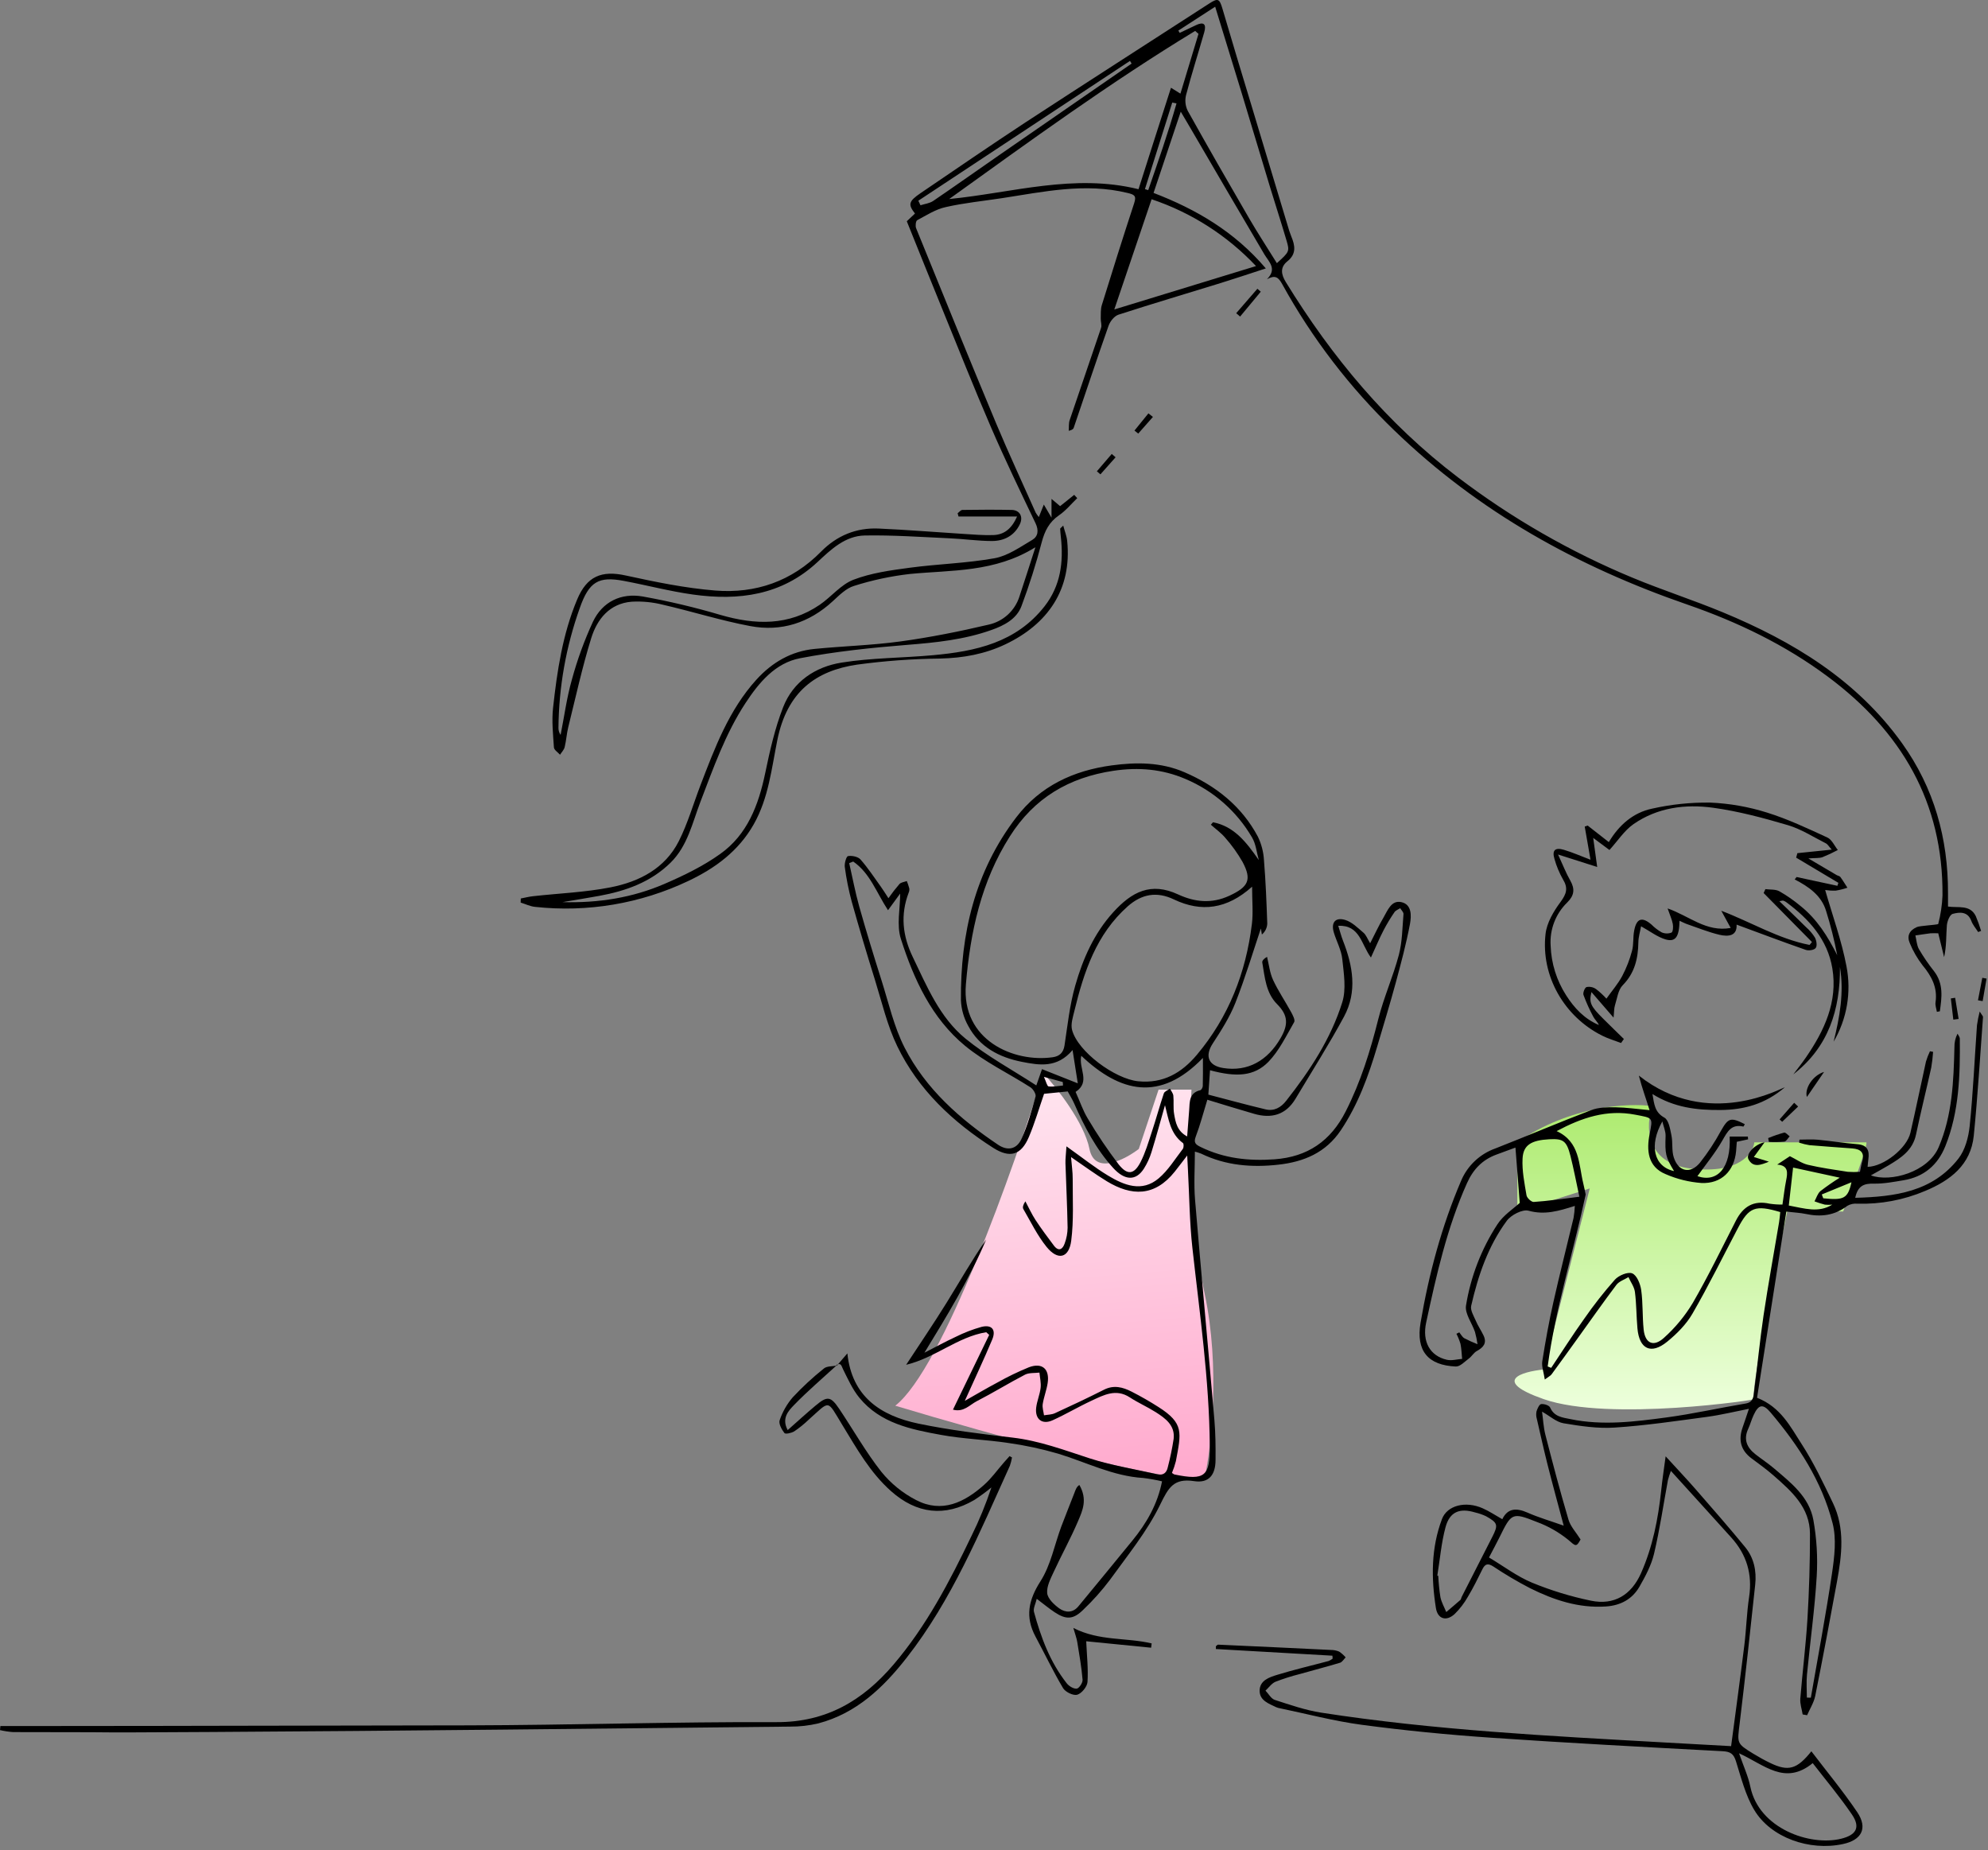 <svg width="302" height="281" viewBox="0 0 302 281" fill="none" xmlns="http://www.w3.org/2000/svg">
<rect x="0" y="0" width="302" height="281" fill="#808080" stroke="none"/>
<path d="M230.5 184V173.5C238.5 167.9 247.5 167.5 251 168C250 170.833 249.8 176.7 257 177.5C264.2 178.3 266.334 175.167 266.5 173.5H283.5C283.9 173.5 281.334 180.5 280 184H271.5C269.5 193.5 265.7 212.5 266.5 212.5C267.5 212.5 244.5 216 234.5 212.5C226.5 209.7 231.167 208.333 234.5 208L241.5 180.5L230.5 184Z" fill="url(#paint0_linear_311_15)"/>
<path d="M136 213.5C143.2 207.9 154 177.5 158.5 163C160.5 165.167 164.7 170.5 165.5 174.5C166.3 178.5 170.833 176.167 173 174.5L176 165.5H181C180.667 171.167 180.6 185.3 183 196.5C185.4 207.7 184 219.833 183 224.5C178.6 225.7 149.833 217.667 136 213.5Z" fill="url(#paint1_linear_311_15)"/>
<path d="M79.115 136.463C79.735 136.346 80.352 136.186 80.978 136.117C84.896 135.68 88.894 135.53 92.759 134.769C97.094 133.914 101.017 131.92 103.12 127.755C104.477 125.062 105.32 122.111 106.407 119.268C108.594 113.572 110.719 107.843 114.92 103.211C117.299 100.6 120.204 98.906 123.733 98.559C128.094 98.129 132.491 98.011 136.822 97.417C141.304 96.8 145.763 95.912 150.167 94.874C151.26 94.637 152.271 94.115 153.098 93.361C153.924 92.606 154.535 91.646 154.87 90.579C155.647 88.238 156.395 85.888 157.292 83.113C151.11 86.962 144.585 86.56 138.229 87.174C135.349 87.503 132.506 88.11 129.742 88.986C128.535 89.345 127.484 90.415 126.504 91.316C122.914 94.62 118.67 95.974 113.97 95.09C109.517 94.254 105.156 92.873 100.75 91.858C99.181 91.456 97.559 91.297 95.942 91.388C92.602 91.669 90.719 94.019 89.815 96.918C88.444 101.354 87.448 105.91 86.329 110.425C86.08 111.424 86.025 112.472 85.78 113.47C85.679 113.888 85.32 114.244 85.075 114.629C84.749 114.26 84.177 113.908 84.148 113.519C84.014 111.518 83.799 109.485 84.017 107.507C84.634 101.895 85.467 96.317 87.68 91.042C89.152 87.536 91.362 86.593 95.057 87.406C99.542 88.385 104.083 89.322 108.649 89.691C114.792 90.183 120.293 88.287 124.729 83.782C127.128 81.347 130.079 80.123 133.483 80.277C137.763 80.466 142.032 80.819 146.308 81.086C147.826 81.181 149.351 81.315 150.878 81.269C152.51 81.217 153.669 80.345 154.505 78.449H145.61L145.476 77.949C145.714 77.776 145.952 77.453 146.194 77.45C148.698 77.417 151.201 77.398 153.702 77.45C154.932 77.479 155.471 78.491 154.923 79.63C154.08 81.383 152.52 82.163 150.702 82.17C148.538 82.17 146.37 81.844 144.203 81.755C139.923 81.563 135.641 81.256 131.368 81.331C128.398 81.386 126.24 83.446 124.187 85.366C118.755 90.425 112.214 91.27 105.254 90.298C101.722 89.802 98.253 88.881 94.74 88.222C90.964 87.51 89.485 88.31 88.075 92.351C85.985 98.192 84.89 104.342 84.837 110.546C84.829 110.928 84.943 111.303 85.163 111.616C85.718 108.816 86.094 105.966 86.874 103.227C87.694 100.205 88.768 97.257 90.082 94.414C91.535 91.372 94.355 90.027 97.636 90.595C101.621 91.311 105.563 92.246 109.446 93.395C114.727 94.926 119.796 95.08 124.526 91.855C126.289 90.65 127.738 88.783 129.648 88.052C132.328 87.024 135.285 86.619 138.158 86.234C142.457 85.653 146.827 85.552 151.081 84.788C153.095 84.425 154.971 83.084 156.803 82.007C157.7 81.481 157.828 80.551 157.305 79.461C154.998 74.643 152.677 69.828 150.558 64.928C147.983 58.974 145.59 52.936 143.139 46.926C141.34 42.523 139.571 38.113 137.753 33.605L138.996 32.43C137.923 31.059 138.017 30.586 139.819 29.352C145.127 25.742 150.421 22.109 155.794 18.58C165.058 12.528 174.377 6.561 183.67 0.552C185.038 -0.333 185.253 -0.215 185.714 1.355C187.166 6.293 188.652 11.216 190.15 16.145C191.96 22.164 193.774 28.181 195.591 34.196C195.749 34.773 195.937 35.34 196.156 35.897C196.743 37.287 196.965 38.57 195.578 39.68C194.413 40.61 194.632 41.704 195.33 42.84C202.335 54.245 210.763 64.364 221.496 72.511C229.664 78.719 238.598 83.849 248.076 87.775C252.558 89.635 257.197 91.124 261.678 92.981C272.369 97.407 282.06 103.27 288.951 112.893C293.811 119.682 295.949 127.34 295.923 135.644V137.688C297.47 137.919 299.279 137.361 300.144 139.14C300.455 139.872 300.724 140.62 300.95 141.383L300.506 141.562C300.154 141.007 299.696 140.488 299.471 139.884C298.92 138.396 297.686 138.52 296.628 138.804C296.197 138.921 295.802 139.923 295.75 140.553C295.626 142.12 295.711 143.707 295.332 145.371C295.052 144.229 294.771 143.087 294.444 141.751C294.048 141.729 293.65 141.729 293.253 141.751C292.492 141.836 291.738 141.977 290.968 142.078C291.141 142.78 291.17 143.56 291.513 144.164C292.194 145.33 292.957 146.446 293.798 147.503C295.283 149.422 294.976 151.502 294.686 153.597L294.232 153.679C294.157 153.196 293.961 152.7 294.03 152.23C294.356 149.994 293.442 148.283 292.071 146.625C291.28 145.603 290.629 144.48 290.136 143.286C289.649 142.195 290.005 141.327 291.206 140.798C291.647 140.609 294.004 140.491 294.435 140.351C294.808 138.934 295.027 137.481 295.087 136.016C295.208 121.827 288.801 111.061 277.692 102.787C271.197 97.943 263.963 94.466 256.328 91.825C239.681 86.077 224.597 77.727 211.86 65.421C205.074 58.896 199.313 51.383 194.772 43.137C194.197 42.089 193.701 41.733 192.467 42.409C194.044 40.825 192.771 39.797 192.066 38.622C188.302 32.254 184.584 25.859 180.85 19.471L179.371 16.961L175.239 29.3C181.696 31.777 187.535 35.175 192.294 40.767C189.801 41.576 187.62 42.314 185.423 42.993C180.253 44.592 175.059 46.127 169.912 47.795C169.288 47.997 168.648 48.793 168.413 49.453C166.595 54.61 164.872 59.8 163.109 64.977C163.047 65.16 162.884 65.304 162.352 65.431C162.397 64.883 162.329 64.295 162.499 63.799C164.072 59.128 165.698 54.473 167.264 49.802C167.405 49.384 167.202 48.859 167.216 48.389C167.235 47.703 167.18 46.978 167.379 46.339C168.981 41.165 170.604 36.001 172.295 30.857C172.667 29.727 172.317 29.551 171.279 29.303C164.829 27.73 158.529 29.13 152.2 30.099C149.354 30.534 146.475 30.814 143.677 31.451C142.15 31.777 140.74 32.694 139.333 33.448C139.114 33.566 139.029 34.32 139.169 34.663C143.181 44.534 147.193 54.405 151.296 64.236C153.209 68.806 155.311 73.321 157.331 77.858C157.474 78.094 157.635 78.319 157.811 78.53L158.569 76.634L159.737 78.622V75.772L161.043 76.875L163.184 75.158L163.644 75.661C162.724 76.546 161.898 77.571 160.863 78.272C159.375 79.301 158.699 80.655 158.252 82.349C157.39 85.645 156.359 88.894 155.164 92.083C154.413 94.042 152.507 95.021 150.594 95.69C146.472 97.156 142.179 97.597 137.831 97.942C132.38 98.38 126.906 98.945 121.54 99.973C117.776 100.694 115.305 103.648 113.252 106.779C110.2 111.427 108.375 116.637 106.397 121.794C105.169 125.003 104.458 128.479 101.863 131.029C98.853 133.986 95.09 135.318 91.055 136.062C89.276 136.388 87.487 136.672 85.441 137.018C90.964 137.165 96.079 136.339 100.903 134.263C103.841 132.997 106.802 131.561 109.39 129.713C113.536 126.775 115.233 122.271 116.245 117.417C116.947 114.042 117.714 110.627 118.961 107.428C120.482 103.511 123.857 101.275 127.826 100.639C132.396 99.904 137.103 99.937 141.738 99.513C148.202 98.925 154.374 97.606 158.693 92.07C161.124 88.946 161.572 85.379 161.16 81.599C161.115 81.171 161.069 80.743 161.049 80.316C161.049 80.244 161.183 80.169 161.516 79.829C161.751 80.711 162.045 81.419 162.117 82.15C162.868 89.56 159.124 94.812 152.749 97.851C149.621 99.346 146.318 99.94 142.832 100.022C138.604 100.068 134.383 100.376 130.193 100.946C123.903 101.876 119.568 105.075 118.086 112.4C117.208 116.731 116.761 121.193 114.515 125.173C112.207 129.259 108.639 131.877 104.54 133.813C97.297 137.248 89.244 138.606 81.275 137.736C80.531 137.661 79.817 137.306 79.092 137.084L79.115 136.463ZM182.064 5.141L181.558 4.697C168.662 12.531 156.463 21.41 144.19 30.23C153.77 29.29 163.142 26.313 172.954 28.738C174.625 23.515 176.218 18.482 177.886 13.328L179.319 14.222C180.263 11.118 181.16 8.131 182.064 5.148V5.141ZM184.601 1.019L179.003 4.645L179.211 4.994C180.018 4.612 180.827 4.237 181.627 3.845C182.864 3.245 183.301 3.649 182.933 4.923C182.022 8.095 181.017 11.242 180.178 14.431C179.978 15.23 180.064 16.073 180.422 16.814C183.468 22.278 186.585 27.707 189.729 33.115C191.07 35.42 192.536 37.656 193.972 39.97C195.852 38.266 195.931 38.191 195.444 36.553C194.651 33.853 193.773 31.177 192.954 28.484C191.508 23.724 190.091 18.955 188.645 14.193C187.323 9.855 185.985 5.53 184.601 1.025V1.019ZM190.803 40.411C186.432 35.774 180.984 32.288 174.942 30.263C173.075 35.773 171.24 41.198 169.275 47.001L190.803 40.411ZM171.903 9.659L171.658 9.248L139.506 30.485C139.617 30.713 139.728 30.945 139.832 31.177C140.485 30.964 141.216 30.889 141.755 30.524C145.185 28.193 148.564 25.791 151.975 23.431C158.608 18.837 165.247 14.248 171.893 9.665L171.903 9.659ZM178.732 15.707L178.079 15.574C176.695 19.956 175.312 24.34 173.93 28.725L174.429 28.878C175.937 24.521 177.462 20.16 178.722 15.714L178.732 15.707Z" fill="black"/>
<path d="M281.83 181.927C287.846 181.758 293.549 181.033 297.499 175.98C298.527 174.674 299.043 172.716 299.219 171.009C299.738 165.926 299.963 160.818 300.325 155.719C300.425 155.018 300.563 154.323 300.737 153.636C301.106 154.221 301.249 154.345 301.243 154.456C300.792 160.468 300.44 166.491 299.839 172.487C299.392 176.94 296.248 179.306 292.449 180.883C289.192 182.262 285.676 182.922 282.141 182.818C281.614 182.766 281.084 182.88 280.626 183.145C278.71 184.617 276.614 184.868 274.326 184.379C273.484 184.199 272.612 184.167 271.362 184.02C269.87 193.518 268.392 202.916 266.916 212.297C270.507 213.704 271.976 216.675 273.673 219.299C275.514 222.146 276.986 225.24 278.455 228.305C280.287 232.134 279.8 236.159 279.072 240.148C278.008 245.964 276.918 251.775 275.756 257.572C275.55 258.594 274.943 259.53 274.522 260.51L273.846 260.395C273.716 259.596 273.422 258.763 273.487 257.993C273.814 253.932 274.329 249.885 274.577 245.821C274.834 241.551 274.96 237.274 274.956 232.989C274.956 228.955 272.155 226.49 269.407 224.088C268.356 223.167 267.217 222.348 266.094 221.512C264.419 220.272 264.047 218.682 264.733 216.769C265.023 215.96 265.284 215.137 265.679 213.972C263.417 214.416 261.4 214.915 259.35 215.189C254.672 215.819 249.991 216.515 245.284 216.822C242.719 216.995 240.078 216.593 237.519 216.169C236.416 215.983 235.44 215.065 234.255 214.403C234.415 215.545 234.467 216.773 234.767 217.935C235.877 222.24 237.006 226.542 238.27 230.802C238.576 231.847 239.422 232.728 240.104 233.818C239.451 235.046 239.337 234.824 238.217 233.857C236.782 232.697 235.165 231.781 233.432 231.145C229.711 229.666 229.613 229.78 227.795 233.479C227.344 234.393 226.855 235.29 226.195 236.554C228.399 237.859 230.439 239.426 232.724 240.373C235.618 241.565 238.618 242.483 241.684 243.115C245.209 243.846 247.824 242.233 249.28 238.959C251.062 234.948 251.891 230.704 252.355 226.366C252.524 224.718 252.779 223.079 253.03 221.189C254.728 223.05 256.216 224.617 257.636 226.245C260.159 229.134 262.683 232.023 265.114 234.987C266.45 236.619 266.858 238.604 266.636 240.667C265.885 247.691 265.134 254.703 264.279 261.724C263.903 264.786 263.783 264.783 266.348 266.356C267.174 266.862 268.029 267.335 268.901 267.756C271.656 269.091 272.978 268.736 275.168 265.99C277.518 269.078 279.986 272.049 282.134 275.231C283.766 277.66 282.823 279.475 279.95 280.079C274.907 281.169 269.015 279.119 266.498 274.915C265.16 272.688 264.504 270.018 263.714 267.508C263.358 266.366 262.862 266.039 261.69 265.977C249.962 265.351 238.234 264.734 226.519 263.927C219.961 263.477 213.406 262.837 206.894 261.969C202.612 261.398 198.407 260.275 194.164 259.397C194.058 259.371 193.955 259.334 193.857 259.286C192.734 258.75 191.376 258.28 191.353 256.831C191.33 255.238 192.806 254.748 194.007 254.38C196.592 253.583 199.23 252.976 201.841 252.274C202.058 252.181 202.261 252.059 202.445 251.912C202.445 251.765 202.422 251.618 202.409 251.468L184.704 250.456C184.704 250.316 184.704 250.179 184.704 250.038C184.822 249.953 184.939 249.787 185.053 249.793C190.753 250.048 196.452 250.316 202.151 250.596C202.588 250.591 203.021 250.675 203.424 250.841C203.795 251.089 204.13 251.387 204.42 251.726C204.136 252.006 203.901 252.437 203.561 252.542C201.544 253.152 199.497 253.674 197.47 254.252C196.212 254.568 194.973 254.961 193.762 255.427C193.171 255.679 192.744 256.315 192.244 256.775C192.711 257.259 193.096 258.003 193.661 258.186C195.972 258.933 198.303 259.746 200.692 260.118C218.015 262.804 235.505 263.669 252.981 264.655C256.282 264.841 259.585 265.021 262.976 265.207C263.668 259.968 264.36 254.925 264.987 249.865C265.287 247.437 265.343 244.969 265.709 242.563C266.234 239.093 265.336 236.116 263.016 233.541C260.039 230.234 257.039 226.947 253.827 223.402C253.654 223.858 253.505 224.322 253.38 224.793C252.688 228.521 252.143 232.284 251.271 235.969C250.856 237.722 249.965 239.403 249.055 240.983C247.964 242.876 246.208 243.839 243.969 243.993C239.814 244.274 236.04 243.014 232.417 241.208C230.503 240.216 228.645 239.119 226.851 237.921C226.048 237.406 225.611 237.497 225.196 238.333C224.501 239.736 223.812 241.15 223.006 242.488C222.458 243.464 221.775 244.358 220.976 245.142C219.713 246.304 218.394 245.906 218.13 244.225C217.405 239.655 217.395 235.114 219.05 230.721C219.833 228.635 222.641 227.92 225.252 229.088C226.231 229.519 227.126 230.127 228.216 230.74C229.035 229.04 230.374 229 232.051 229.741C233.729 230.482 235.541 231.008 237.545 231.719C236.683 228.481 235.854 225.468 235.09 222.443C234.506 220.132 233.997 217.804 233.458 215.48C233.35 215.114 233.336 214.727 233.416 214.354C233.546 213.936 233.834 213.293 234.121 213.257C234.562 213.198 235.338 213.446 235.485 213.783C236.105 215.186 237.343 215.284 238.567 215.539C243.463 216.551 248.33 215.93 253.171 215.281C257.196 214.742 261.171 213.841 265.18 213.169C266.397 212.963 266.374 212.059 266.485 211.24C266.975 207.421 267.337 203.579 267.905 199.773C268.61 195.049 269.475 190.349 270.262 185.639C270.35 185.116 270.386 184.588 270.442 184.091C266.636 182.962 265.679 183.341 264.011 186.523C261.726 190.865 259.559 195.268 257.107 199.512C256.167 201.144 254.738 202.577 253.265 203.778C250.814 205.776 249.022 204.914 248.745 201.751C248.578 199.91 248.601 198.046 248.363 196.218C248.261 195.438 247.71 194.716 247.383 193.969C246.763 194.354 245.96 194.602 245.549 195.147C243.502 197.853 241.56 200.638 239.575 203.389C238.286 205.181 236.997 206.98 235.691 208.749C235.547 208.945 235.293 209.059 234.672 209.523C234.503 208.393 234.167 207.532 234.291 206.745C234.764 203.745 235.306 200.752 235.972 197.791C236.931 193.505 238.028 189.249 239.043 184.976C239.145 184.374 239.209 183.765 239.233 183.155C236.778 183.935 234.663 184.565 232.208 183.886C231.291 183.631 229.564 184.519 228.905 185.407C226.068 189.242 224.544 193.718 223.489 198.33C223.336 198.983 223.865 199.848 224.178 200.569C224.505 201.359 225.014 202.084 225.376 202.854C225.908 203.997 225.34 204.653 224.348 205.195C223.881 205.446 223.587 205.998 223.15 206.324C222.513 206.794 221.802 207.577 221.152 207.548C216.964 207.365 215.064 205.208 215.802 200.879C217.059 193.505 218.995 186.275 221.949 179.358C222.428 178.215 223.142 177.185 224.043 176.334C224.945 175.484 226.015 174.832 227.184 174.42C232.055 172.513 236.866 170.457 241.753 168.596C242.875 168.169 244.207 168.162 245.438 168.178C247.05 168.201 248.663 168.44 250.589 168.613C250.008 166.732 249.518 165.485 248.957 163.36C259.51 171.717 270.791 165.12 271.13 165.149C268.15 167.689 264.928 168.564 261.338 168.59C257.747 168.616 254.33 168.221 251.026 166.164C251.304 167.718 251.353 168.926 252.848 169.755C253.5 170.117 253.713 171.482 253.909 172.432C254.137 173.528 253.928 174.736 254.264 175.781C254.966 177.961 256.781 178.356 258.237 176.6C259.437 175.083 260.503 173.464 261.423 171.763C262.542 169.804 262.879 169.638 265.056 170.738C264.977 170.868 264.876 171.116 264.834 171.106C263.016 170.682 262.425 171.86 261.658 173.202C260.551 175.138 259.112 176.881 257.858 178.64C260.913 179.675 262.983 177.335 262.754 172.621H265.522L265.552 173.045L263.841 173.417C263.806 173.891 263.776 174.364 263.734 174.841C263.453 177.831 261.517 179.809 258.472 179.675C256.597 179.537 254.758 179.083 253.034 178.333C250.266 177.207 250.128 174.622 250.589 172.282C251.108 169.651 251.108 169.824 248.434 169.305C244.077 168.462 240.274 169.768 236.471 171.795C240.039 173.427 239.804 176.842 240.525 179.776C240.685 180.429 240.809 181.082 240.884 181.428C238.981 190.267 236.292 198.728 235.11 207.541L235.645 207.75C237.31 205.263 238.909 202.74 240.656 200.301C242.093 198.23 243.65 196.245 245.32 194.357C245.908 193.705 247.305 193.127 247.958 193.404C248.66 193.698 249.185 195 249.316 195.931C249.596 197.912 249.482 199.949 249.691 201.943C249.91 204.039 251.193 204.64 252.782 203.184C254.501 201.642 255.979 199.851 257.166 197.87C259.51 193.815 261.557 189.588 263.695 185.41C264.785 183.266 266.374 182.27 268.816 182.818C269.465 182.913 270.119 182.958 270.775 182.952C270.974 181.624 271.101 180.449 271.333 179.29C271.565 178.131 271.721 177.005 269.978 176.878L271.904 175.604C272.825 176.058 273.683 176.682 274.633 176.91C276.631 177.38 278.671 177.664 280.704 177.978C281.318 178.022 281.935 178.022 282.549 177.978C282.679 177.377 282.741 176.9 282.875 176.45C283.309 175.072 282.663 174.518 281.38 174.423C279.209 174.26 277.039 174.119 274.871 173.93C274.342 173.844 273.82 173.716 273.311 173.548C273.327 173.395 273.347 173.241 273.363 173.088C274.3 173.088 275.24 173.016 276.164 173.104C278.162 173.29 280.146 173.62 282.144 173.78C283.698 173.907 284.017 174.759 283.822 176.097C283.769 176.47 283.747 176.845 283.711 177.224C286.149 177.181 289.668 174.416 290.216 172.04C291.045 168.449 291.777 164.833 292.576 161.232C292.737 160.696 292.939 160.174 293.18 159.669L293.66 159.757C293.606 160.566 293.51 161.373 293.373 162.172C292.622 165.564 291.776 168.932 291.062 172.331C290.559 174.717 288.777 175.869 286.91 176.985C286.035 177.504 285.14 177.991 284.21 178.519C287.187 179.606 292.893 178.023 294.509 174.234C296.585 169.36 296.774 164.219 296.901 159.052C296.884 158.339 297.044 157.633 297.368 156.999C297.489 157.243 297.714 157.488 297.717 157.736C297.776 163.285 297.629 168.835 295.517 174.09C294.368 176.956 292.253 178.748 289.181 179.257C287.69 179.505 286.175 179.799 284.677 179.773C283.205 179.737 282.225 180.05 281.83 181.927ZM230.214 174.296L227.325 175.36C225.196 176.143 223.806 177.583 222.859 179.685C219.817 186.458 218.211 193.642 216.657 200.837C216.005 203.817 217.258 205.942 219.798 206.526C220.519 206.693 221.338 206.448 222.115 206.389C222.037 205.625 222.017 204.849 221.864 204.104C221.705 203.577 221.499 203.066 221.247 202.577L221.684 202.358C221.932 202.661 222.125 203.066 222.445 203.252C223.097 203.592 223.767 203.895 224.452 204.16C224.363 203.532 224.234 202.911 224.067 202.299C223.613 200.945 222.507 199.518 222.703 198.287C223.415 193.893 225.037 189.696 227.465 185.965C228.369 184.561 229.917 183.576 230.866 182.701C230.648 179.877 230.449 177.181 230.214 174.296ZM264.184 266.294C264.86 268.252 265.571 269.777 265.898 271.376C267.204 277.725 274.943 280.428 279.673 279.272C281.981 278.711 282.663 277.549 281.331 275.59C279.5 272.897 277.388 270.397 275.374 267.786C271.143 271.242 268.052 268.05 264.184 266.294ZM274.483 257.833L275.087 257.849C276.177 251.546 277.372 245.259 278.308 238.933C278.674 236.443 279 233.711 278.393 231.351C276.761 224.976 273.2 219.524 268.973 214.53C267.811 213.156 267.142 213.306 266.401 214.915C266.074 215.604 265.885 216.342 265.568 217.027C264.824 218.64 265.385 219.867 266.668 220.876C267.599 221.607 268.597 222.26 269.498 223.024C272.054 225.201 274.839 227.342 275.472 230.858C275.981 233.686 276.151 236.564 275.978 239.433C275.677 244.417 274.979 249.376 274.499 254.35C274.388 255.493 274.483 256.668 274.483 257.833ZM218.338 239.309L218.489 239.351C218.539 240.432 218.648 241.51 218.815 242.579C218.975 243.363 219.399 244.091 219.703 244.842C220.421 244.231 221.142 243.627 221.847 243.004C221.955 242.906 221.965 242.703 222.037 242.56C223.58 239.528 225.125 236.499 226.672 233.472C227.622 231.618 227.557 231.298 225.755 230.293C225.218 230.039 224.655 229.843 224.077 229.709C221.736 229.004 220.225 229.604 219.589 231.964C218.952 234.324 218.746 236.857 218.345 239.309H218.338ZM239.925 181.761C239.442 179.518 239.066 177.517 238.57 175.559C237.989 173.274 237.48 172.915 235.351 173.032C232.619 173.186 231.399 173.894 231.294 175.97C231.199 177.818 231.585 179.704 231.895 181.549C231.963 181.953 232.639 182.58 232.995 182.554C235.143 182.414 237.271 182.094 239.931 181.761H239.925ZM278.334 182.962C277.963 183.001 277.589 183.001 277.218 182.962C276.685 182.824 276.16 182.658 275.645 182.463C275.935 181.937 276.112 181.274 276.542 180.909C277.486 180.179 278.466 179.498 279.48 178.869L272.39 177.331C272.155 179.365 271.94 181.212 271.738 183.096C274.111 183.53 276.255 184.264 278.341 182.962H278.334ZM254.31 177.87C253.004 175.719 252.929 175.242 253.021 172.546C253.047 171.811 252.694 171.064 252.531 170.323C250.474 173.959 251.229 177.201 254.317 177.87H254.31ZM276.751 181.415C276.826 181.611 276.902 181.806 276.973 181.999C280.104 182.325 280.711 182.038 281.259 179.564L276.751 181.415Z" fill="black"/>
<path d="M127.117 207.424L128.726 205.554C129.409 212.157 133.806 215.02 139.498 216.218C144.209 217.197 149.017 217.785 153.809 218.343C157.895 218.816 161.669 220.243 165.534 221.496C168.856 222.573 172.352 223.128 175.773 223.908C176.704 224.124 177.223 223.706 177.405 222.831C177.774 221.415 178.069 219.981 178.29 218.535C178.525 216.492 177.05 215.425 175.574 214.484C174.295 213.675 172.894 213.061 171.628 212.235C169.522 210.861 167.662 211.883 165.814 212.741C163.813 213.668 161.897 214.814 159.9 215.715C158.313 216.43 157.203 215.549 157.406 213.805C157.526 212.787 157.964 211.808 158.081 210.793C158.17 210.035 157.974 209.245 157.905 208.472C157.174 208.563 156.342 208.472 155.725 208.779C153.244 210.065 150.864 211.543 148.38 212.816C147.31 213.365 146.402 214.537 144.767 214.099C146.637 210.241 148.452 206.49 150.27 202.743L149.813 202.338C145.442 203.066 142.051 206.233 137.654 207.287C139.697 204.166 141.8 201.085 143.768 197.912C145.769 194.69 147.636 191.384 149.813 188.26C147.264 194.263 143.885 199.799 140.432 205.452C142.015 204.643 143.575 203.788 145.188 203.04C146.443 202.413 147.754 201.907 149.105 201.529C150.665 201.147 151.347 201.953 150.737 203.435C149.467 206.468 148.06 209.441 146.565 212.764C148.331 211.769 149.905 210.829 151.527 209.973C153.07 209.102 154.668 208.331 156.309 207.662C158.33 206.905 159.482 207.93 159.149 210.081C158.982 211.148 158.571 212.18 158.401 213.251C158.316 213.796 158.522 214.387 158.597 214.958C159.159 214.857 159.769 214.87 160.272 214.631C162.769 213.486 165.256 212.314 167.708 211.073C169.203 210.313 170.57 210.685 171.899 211.361C173.293 212.072 174.657 212.852 175.976 213.695C179.893 216.185 179.439 217.579 178.63 221.924C178.474 222.533 178.274 223.131 178.032 223.712C178.238 223.84 178.319 223.928 178.421 223.947C183.04 224.894 183.82 224.228 183.78 219.58C183.696 209.493 182.246 199.538 181.14 189.549C180.702 185.609 180.676 181.627 180.461 177.664L180.35 175.5C179.527 176.564 178.998 177.273 178.447 177.965C175.395 181.777 171.882 181.686 168.138 179.411C166.369 178.337 164.701 177.096 162.703 175.738C162.808 177.028 162.961 178.023 162.955 179.032C162.939 182.172 163.131 185.348 162.73 188.443C162.384 191.096 160.703 191.491 159.002 189.399C157.592 187.662 156.593 185.59 155.46 183.638C155.307 183.373 155.437 182.949 155.767 182.459C156.276 183.409 156.72 184.398 157.308 185.296C158.186 186.634 159.139 187.907 160.108 189.197C160.84 190.153 161.444 189.725 161.741 188.844C162.024 188.082 162.173 187.277 162.181 186.465C162.126 183.2 161.963 179.936 161.855 176.688C161.835 175.983 161.936 175.278 162.008 174.11C164.391 175.8 166.278 177.315 168.334 178.555C170.766 180.021 173.466 181.121 176.012 178.973C177.461 177.752 178.499 176.035 179.677 174.508C179.834 174.309 179.85 173.718 179.707 173.613C177.765 172.18 177.53 169.997 176.975 167.859C176.296 170.241 175.653 172.634 174.921 174.997C174.649 175.876 174.263 176.716 173.772 177.494C172.561 179.391 170.861 179.319 169.101 177.387C166.49 174.518 164.734 171.123 163.177 167.594C162.876 166.912 162.472 166.288 162.198 165.769L158.607 166.129C157.84 168.338 157.197 170.568 156.296 172.69C155.127 175.445 153.43 175.954 150.897 174.348C144.757 170.431 139.521 165.534 136.319 158.934C134.775 155.748 133.965 152.2 132.905 148.792C131.68 144.875 130.499 140.916 129.389 136.95C128.923 135.222 128.571 133.465 128.335 131.691C128.256 131.14 128.563 130.059 128.831 130.026C129.428 129.922 130.342 130.111 130.721 130.539C131.85 131.818 132.797 133.265 133.799 134.655C134.171 135.168 134.501 135.713 134.964 136.421C135.485 135.673 136.044 134.953 136.639 134.263C136.89 133.999 137.377 133.957 137.755 133.816C137.905 134.183 138.031 134.559 138.134 134.942C138.16 135.165 138.125 135.391 138.033 135.595C136.766 138.934 137.106 142.124 138.65 145.332C140.807 149.817 142.746 154.528 146.657 157.736C149.921 160.403 153.688 162.427 157.429 164.855L158.294 162.384L163.729 164.539C163.48 162.962 163.239 161.408 162.935 159.483C160.588 162.264 157.873 161.79 155.248 161.275C151.795 160.596 148.788 159.029 147.068 155.784C146.411 154.603 146.037 153.286 145.974 151.936C145.893 141.817 148.106 132.373 154.357 124.17C158.01 119.375 163.056 117.038 168.889 116.248C172.63 115.742 176.367 115.749 179.925 117.283C184.701 119.343 188.618 122.434 191.089 127.076C191.631 128.2 191.945 129.42 192.013 130.666C192.277 133.862 192.401 137.067 192.512 140.273C192.5 140.592 192.421 140.905 192.281 141.192C192.14 141.478 191.941 141.732 191.696 141.938C191.608 141.425 191.523 140.913 191.435 140.403L191.713 140.498C190.384 144.441 189.196 148.437 187.675 152.301C186.813 154.488 185.51 156.525 184.221 158.503C183.007 160.377 183.549 161.849 185.804 162.211C189.578 162.815 192.571 161.066 194.526 157.691C195.718 155.641 195.714 154.224 194.007 152.514C192.3 150.803 192.143 148.427 191.755 146.191C191.706 145.923 191.993 145.597 192.48 145.329C192.77 146.504 192.894 147.758 193.394 148.838C194.174 150.516 195.231 152.063 196.122 153.695C196.384 154.172 196.775 154.916 196.602 155.233C195.398 157.315 194.317 159.59 192.685 161.275C190.521 163.481 187.831 163.631 183.816 162.551C183.738 163.684 183.663 164.777 183.562 166.253C186.46 167.007 189.349 167.8 192.264 168.495C193.544 168.799 194.582 168.221 195.388 167.189C198.979 162.619 202.174 157.779 203.908 152.22C204.531 150.222 204.139 147.842 203.908 145.668C203.767 144.301 203.043 142.998 202.631 141.654C202.171 140.152 202.824 139.277 204.325 139.715C205.367 140.018 206.261 140.926 207.139 141.673C207.524 142 207.714 142.558 208.141 143.263C208.885 141.813 209.463 140.557 210.162 139.372C210.798 138.285 211.353 136.679 212.887 137.018C214.497 137.374 214.408 139.124 214.193 140.318C213.628 143.335 212.829 146.308 212.026 149.275C211.148 152.51 210.168 155.722 209.215 158.937C207.89 163.406 206.313 167.751 203.686 171.668C201.401 175.076 198.068 176.463 194.219 176.891C190.178 177.348 186.203 177.031 182.468 175.216C182.158 175.093 181.839 174.99 181.515 174.909C181.515 177.419 181.342 179.848 181.544 182.244C182.475 193.398 183.529 204.542 184.482 215.692C184.655 217.693 184.672 219.714 184.655 221.724C184.655 224.032 183.621 225.299 181.411 224.959C178.264 224.476 177.494 225.971 176.23 228.55C174.252 232.617 171.295 236.224 168.622 239.935C167.392 241.569 166.028 243.098 164.545 244.505C163.043 245.991 161.953 246.023 160.216 244.871C159.374 244.313 158.584 243.66 157.494 242.834C157.318 243.598 156.929 244.283 157.073 244.819C158.13 248.693 159.518 252.441 162.034 255.643C162.361 256.08 163.079 256.524 163.565 256.472C163.921 256.436 164.496 255.574 164.456 255.124C164.296 253.201 163.96 251.292 163.647 249.385C163.546 248.778 163.32 248.194 163.053 247.254C167.006 249.281 171.132 248.687 174.951 249.604L174.872 250.257L165.008 249.278C165.103 251.412 165.334 253.449 165.204 255.46C165.158 256.172 164.323 257.193 163.644 257.399C163.056 257.572 161.848 256.991 161.492 256.397C159.984 253.857 158.708 251.174 157.311 248.579C155.705 245.583 156.227 243.03 158.068 240.151C159.625 237.713 160.187 234.644 161.218 231.863C161.871 230.14 162.56 228.439 163.223 226.722C163.399 226.262 163.549 225.785 163.973 225.544C165.237 227.753 164.447 229.441 163.774 231.018C162.655 233.652 161.258 236.162 160.06 238.764C159.589 239.789 158.982 240.951 159.08 241.979C159.175 242.818 160.125 243.715 160.915 244.287C161.835 244.939 162.965 245.018 163.83 243.96C166.572 240.631 169.32 237.308 172.042 233.962C174.184 231.334 175.845 228.459 176.527 224.989C175.581 224.762 174.622 224.591 173.655 224.476C169.085 224.199 165.031 222.09 160.748 220.788C158.257 220.06 155.716 219.515 153.146 219.156C149.764 218.65 146.317 218.548 142.958 217.935C138.388 217.102 133.74 216.175 130.554 212.301C129.516 211.034 128.815 209.471 128.077 207.982C127.809 207.447 127.783 206.902 127.022 207.329L127.117 207.424ZM191.226 130.627C190.9 129.478 190.792 128.198 190.204 127.203C187.884 123.221 184.333 120.1 180.085 118.311C176.576 116.81 172.966 116.496 169.131 117.071C162.354 118.086 157.089 121.216 153.41 127.027C149.056 133.881 147.401 141.536 146.729 149.514C146.014 158.001 154.021 161.428 159.939 160.573C160.934 160.426 161.541 159.9 161.711 158.791C162.178 155.742 162.495 152.641 163.343 149.693C164.499 145.629 166.203 141.761 169.111 138.556C171.938 135.442 174.833 133.934 178.959 135.843C181.509 137.022 184.071 137.293 186.77 136.039C189.643 134.701 190.214 133.633 188.749 130.895C188.003 129.595 187.128 128.375 186.137 127.252C185.511 126.501 184.681 125.917 183.944 125.261C184.048 125.137 184.156 125.013 184.27 124.885C187.508 125.515 189.343 127.928 191.226 130.627ZM190.208 134.671C186.395 138.096 182.491 138.588 178.336 136.61C175.724 135.357 173.44 135.784 171.324 137.648C166.542 141.892 164.649 147.611 163.209 153.555C162.981 154.492 162.632 155.552 162.857 156.418C163.722 159.711 169.356 163.87 172.907 164.225C176.697 164.604 179.517 162.946 181.815 160.211C186.65 154.462 189.271 147.735 190.178 140.332C190.387 138.615 190.208 136.845 190.208 134.671ZM183.408 167.029C182.795 169.024 182.325 170.858 181.652 172.618C181.293 173.555 181.629 173.832 182.374 174.198C185.935 175.947 189.682 176.359 193.603 176.078C198.649 175.715 202.145 173.297 204.427 168.805C206.708 164.314 208.164 159.623 209.382 154.769C210.211 151.479 211.627 148.335 212.496 145.052C213.024 143.054 213.031 140.916 213.207 138.833C213.233 138.553 212.881 138.239 212.711 137.939C212.414 138.131 212.026 138.265 211.843 138.53C211.235 139.413 210.682 140.332 210.185 141.281C209.532 142.538 208.99 143.844 208.259 145.43C206.764 143.406 206.607 140.482 203.294 140.606C203.571 141.487 203.751 142.205 204.022 142.891C205.523 146.71 206.202 150.624 204.182 154.387C201.897 158.631 199.285 162.73 196.805 166.879C195.332 169.337 193.149 169.938 190.502 169.164C188.184 168.498 185.876 167.78 183.408 167.029ZM129.611 130.852L129.007 131.097C129.507 133.294 129.921 135.517 130.528 137.681C131.586 141.428 132.725 145.156 133.903 148.867C135 152.321 135.797 155.944 137.426 159.13C140.637 165.404 145.837 169.98 151.628 173.871C153.061 174.834 154.452 174.57 155.179 172.97C156.107 170.924 156.71 168.727 157.311 166.543C157.415 166.164 156.942 165.401 156.528 165.136C153.234 163.024 149.617 161.317 146.621 158.853C141.522 154.655 138.813 148.734 136.851 142.59C136.182 140.491 136.747 137.998 136.747 135.716L134.899 138.246C133.133 135.546 132.157 132.592 129.611 130.852ZM163.396 165.841C164.048 167.268 164.502 168.671 165.256 169.902C166.679 172.311 168.243 174.634 169.94 176.858C171.279 178.546 172.287 178.386 173.263 176.499C173.998 175.072 174.455 173.493 174.961 171.955C175.613 169.997 176.139 168.038 176.795 166.08C176.903 165.753 177.412 165.583 177.735 165.342C177.911 165.698 178.205 166.044 178.244 166.413C178.336 167.33 178.202 168.276 178.359 169.177C178.577 170.444 178.803 171.789 180.343 172.605C180.458 171.106 180.555 169.873 180.647 168.635C180.738 167.398 180.614 165.978 182.338 165.583C182.511 165.541 182.71 165.172 182.716 164.947C182.756 163.723 182.736 162.499 182.736 160.681C176.208 167.451 170.13 165.903 164.261 160.354C163.804 162.277 165.736 164.304 163.396 165.841ZM158.587 163.556C158.914 164.281 159.067 164.98 159.292 165.009C160.007 165.097 160.752 164.934 161.486 164.869L161.447 164.34L158.587 163.556Z" fill="black"/>
<path d="M127.078 207.388C124.904 209.383 122.646 211.305 120.605 213.417C119.78 214.276 118.693 215.405 119.659 217.204C121.164 215.875 122.502 214.648 123.902 213.479C125.675 211.991 126.187 212.049 127.493 213.988C129.624 217.164 131.511 220.517 133.871 223.52C135.32 225.311 137.127 226.781 139.176 227.835C143.093 229.865 146.52 228.184 149.507 225.511C150.62 224.532 151.501 223.268 152.493 222.136C152.781 221.809 153.075 221.483 153.365 221.156L153.734 221.362C153.663 221.795 153.554 222.221 153.407 222.635C148.838 232.715 144.614 242.994 137.71 251.807C134.171 256.325 130.094 260.222 124.327 261.747C122.906 262.086 121.449 262.252 119.989 262.24C90.728 262.54 61.465 262.893 32.201 263.056C6.469 263.19 27.716 263.085 1.985 263.072C1.316 263.023 0.653 262.923 0 262.772L0.059 262.155H2.562C41.132 262.129 32.725 262.094 71.293 262.05C86.85 262.008 102.404 261.502 117.971 261.561C125.541 261.587 131.084 258.28 135.748 252.803C140.733 246.954 144.255 240.213 147.551 233.342C148.741 230.94 149.762 228.459 150.607 225.916C149.778 226.595 148.914 227.229 148.018 227.815C143.553 230.427 139.26 229.95 135.343 226.464C132.18 223.647 130.147 220.011 127.979 216.459C125.561 212.497 126.191 212.643 122.792 215.676C122.13 216.309 121.415 216.885 120.654 217.396C120.237 217.654 119.316 217.853 119.166 217.657C118.748 217.115 118.255 216.228 118.441 215.699C118.877 214.427 119.549 213.25 120.423 212.229C121.894 210.654 123.478 209.189 125.162 207.845C125.626 207.466 126.468 207.538 127.121 207.408L127.078 207.388Z" fill="black"/>
<path d="M279.511 146.876C279.556 153.346 277.768 159.032 272.427 163.171C273.08 162.309 273.749 161.47 274.357 160.583C277.144 156.515 279.194 152.154 278.355 147.082C277.627 142.692 274.804 139.574 271.327 137.005C271.195 136.909 271.047 136.836 270.89 136.79C270.805 136.764 270.694 136.813 270.309 136.875C271.745 138.269 273.067 139.532 274.363 140.821C274.888 141.278 275.343 141.81 275.711 142.401C275.946 142.851 276.077 143.638 275.832 143.974C275.587 144.311 274.755 144.422 274.308 144.265C270.805 143.044 267.335 141.732 263.807 140.433C263.908 142.156 262.566 142.297 261.195 141.973C259.53 141.578 257.931 140.922 256.299 140.364C255.92 140.234 255.561 140.038 255.143 139.848C255.085 142.313 254.533 143.113 253.015 142.678C251.778 142.313 250.688 141.458 249.297 140.687C249.154 141.487 248.899 142.297 248.886 143.106C248.843 145.564 248.354 147.758 246.513 149.634C245.804 150.349 245.661 151.648 245.328 152.703C245.184 153.16 245.214 153.682 245.119 154.56L241.76 150.676C241.372 152.308 241.61 152.804 243.585 154.766C244.61 155.788 245.651 156.793 246.686 157.805L246.261 158.412C245.305 158.046 244.303 157.759 243.395 157.299C237.644 154.436 234.053 148.241 234.785 141.853C234.977 140.152 236.009 138.409 237.07 136.982C237.964 135.768 238.245 134.9 237.448 133.588C236.885 132.603 236.446 131.553 236.142 130.461C235.747 129.155 236.227 128.675 237.549 129.063C238.871 129.452 240.053 129.987 241.617 130.578C241.29 128.678 241.013 127.108 240.738 125.541L241.182 125.385L244.398 127.901C245.919 125.339 248.086 123.416 250.982 122.816C253.873 122.166 256.831 121.859 259.795 121.899C262.718 122.023 265.611 122.53 268.403 123.407C271.562 124.386 274.588 125.819 277.604 127.206C278.277 127.516 278.665 128.45 279.188 129.099C278.428 129.506 277.646 129.871 276.847 130.193C276.357 130.363 275.786 130.297 274.712 130.379C276.413 131.384 277.702 132.148 278.995 132.902C279.181 133.013 279.455 133.043 279.569 133.196C279.955 133.718 280.291 134.283 280.643 134.828C280.064 135.025 279.469 135.173 278.864 135.272C278.329 135.288 277.794 135.256 277.265 135.177C278.375 139.049 279.765 142.858 280.506 146.788C281.266 150.708 280.569 154.77 278.548 158.213C279.472 154.485 280.154 150.751 279.511 146.876ZM236.688 129.785C237.422 131.375 237.895 132.608 238.542 133.738C239.27 135.014 239.159 136 238.094 137.054C237.216 137.904 236.535 138.936 236.097 140.077C235.66 141.219 235.477 142.442 235.561 143.661C235.656 146.33 236.469 148.924 237.915 151.169C239.139 153.091 240.69 154.759 242.893 155.683C242.674 155.2 242.266 154.854 242.038 154.417C241.464 153.352 240.967 152.248 240.549 151.113C240.435 150.787 240.745 150.003 241.016 149.915C241.264 149.867 241.519 149.87 241.766 149.922C242.014 149.974 242.248 150.075 242.455 150.219C243.023 150.658 243.551 151.145 244.035 151.675C244.887 150.473 245.795 149.429 246.434 148.237C247.075 147.019 247.575 145.733 247.926 144.402C248.191 143.423 248.05 142.339 248.253 141.334C248.605 139.463 249.457 139.202 250.884 140.429C251.34 140.889 251.857 141.285 252.421 141.605C252.896 141.816 253.434 141.83 253.919 141.644C254.154 141.523 254.197 140.769 254.118 140.338C253.994 139.662 253.691 139.032 253.329 137.975C256.593 139.101 259.204 141.618 262.912 140.939L261.483 138.327C266.052 140.07 270.159 142.59 274.892 143.517L275.257 143.077L267.916 135.634C268.008 135.438 268.096 135.239 268.184 135.043C268.899 135.141 269.715 135.043 270.309 135.37C271.429 136.01 272.491 136.747 273.482 137.573C276.002 139.568 277.663 142.225 279.096 145.081C278.658 142.796 278.089 140.538 277.392 138.317C276.671 135.99 274.761 134.665 272.633 133.568C272.731 133.447 272.826 133.327 272.92 133.202L279.122 134.538L279.272 134.087L272.858 130.261C272.917 130.036 272.979 129.808 273.041 129.579L278.264 129.041C277.79 128.522 277.634 128.218 277.386 128.094C275.476 127.134 273.629 125.927 271.608 125.329C267.887 124.229 264.1 123.217 260.262 122.685C256.018 122.098 251.775 122.643 248.129 125.182C246.741 126.162 245.762 127.696 244.496 129.099L242.028 127.265C242.23 128.744 242.393 129.948 242.632 131.678L236.688 129.785Z" fill="black"/>
<path d="M268.06 173.493L266.428 175.729L268.713 176.434C267.528 176.927 266.31 177.413 265.609 176.065C265.184 175.275 266.575 173.78 268.06 173.493Z" fill="black"/>
<path d="M191.527 44.302L188.387 48.079L187.793 47.569L191.011 43.858L191.527 44.302Z" fill="black"/>
<path d="M277.097 162.806L274.486 166.612C274.098 165.29 275.426 163.298 277.097 162.806Z" fill="black"/>
<path d="M268.604 172.853C269.397 172.528 270.208 172.25 271.033 172.02C271.258 171.968 271.591 172.386 271.872 172.588C271.604 172.869 271.366 173.346 271.062 173.391C270.282 173.463 269.498 173.476 268.716 173.431C268.68 173.238 268.64 173.045 268.604 172.853Z" fill="black"/>
<path d="M175.141 63.322L172.911 65.852L172.34 65.395C173.045 64.525 173.751 63.654 174.458 62.784L175.141 63.322Z" fill="black"/>
<path d="M166.628 71.581L168.887 68.947L169.471 69.453L167.166 72.044L166.628 71.581Z" fill="black"/>
<path d="M296.731 154.864C296.607 153.793 296.48 152.719 296.355 151.645L297.008 151.547L297.537 154.756L296.731 154.864Z" fill="black"/>
<path d="M273.154 168.064L270.732 170.379L270.344 170.019L272.554 167.493L273.154 168.064Z" fill="black"/>
<path d="M301.782 148.632C301.582 149.775 301.384 150.915 301.188 152.053L300.479 151.926C300.697 150.786 300.915 149.648 301.132 148.512L301.782 148.632Z" fill="black"/>
<defs>
<linearGradient id="paint0_linear_311_15" x1="256.813" y1="167.842" x2="256.813" y2="214.056" gradientUnits="userSpaceOnUse">
<stop stop-color="#ADEB6F"/>
<stop offset="1" stop-color="#EDFFDC"/>
</linearGradient>
<linearGradient id="paint1_linear_311_15" x1="152.5" y1="163" x2="160.5" y2="263" gradientUnits="userSpaceOnUse">
<stop stop-color="#FFE6F0"/>
<stop offset="1" stop-color="#FF86B9"/>
</linearGradient>
</defs>
</svg>
